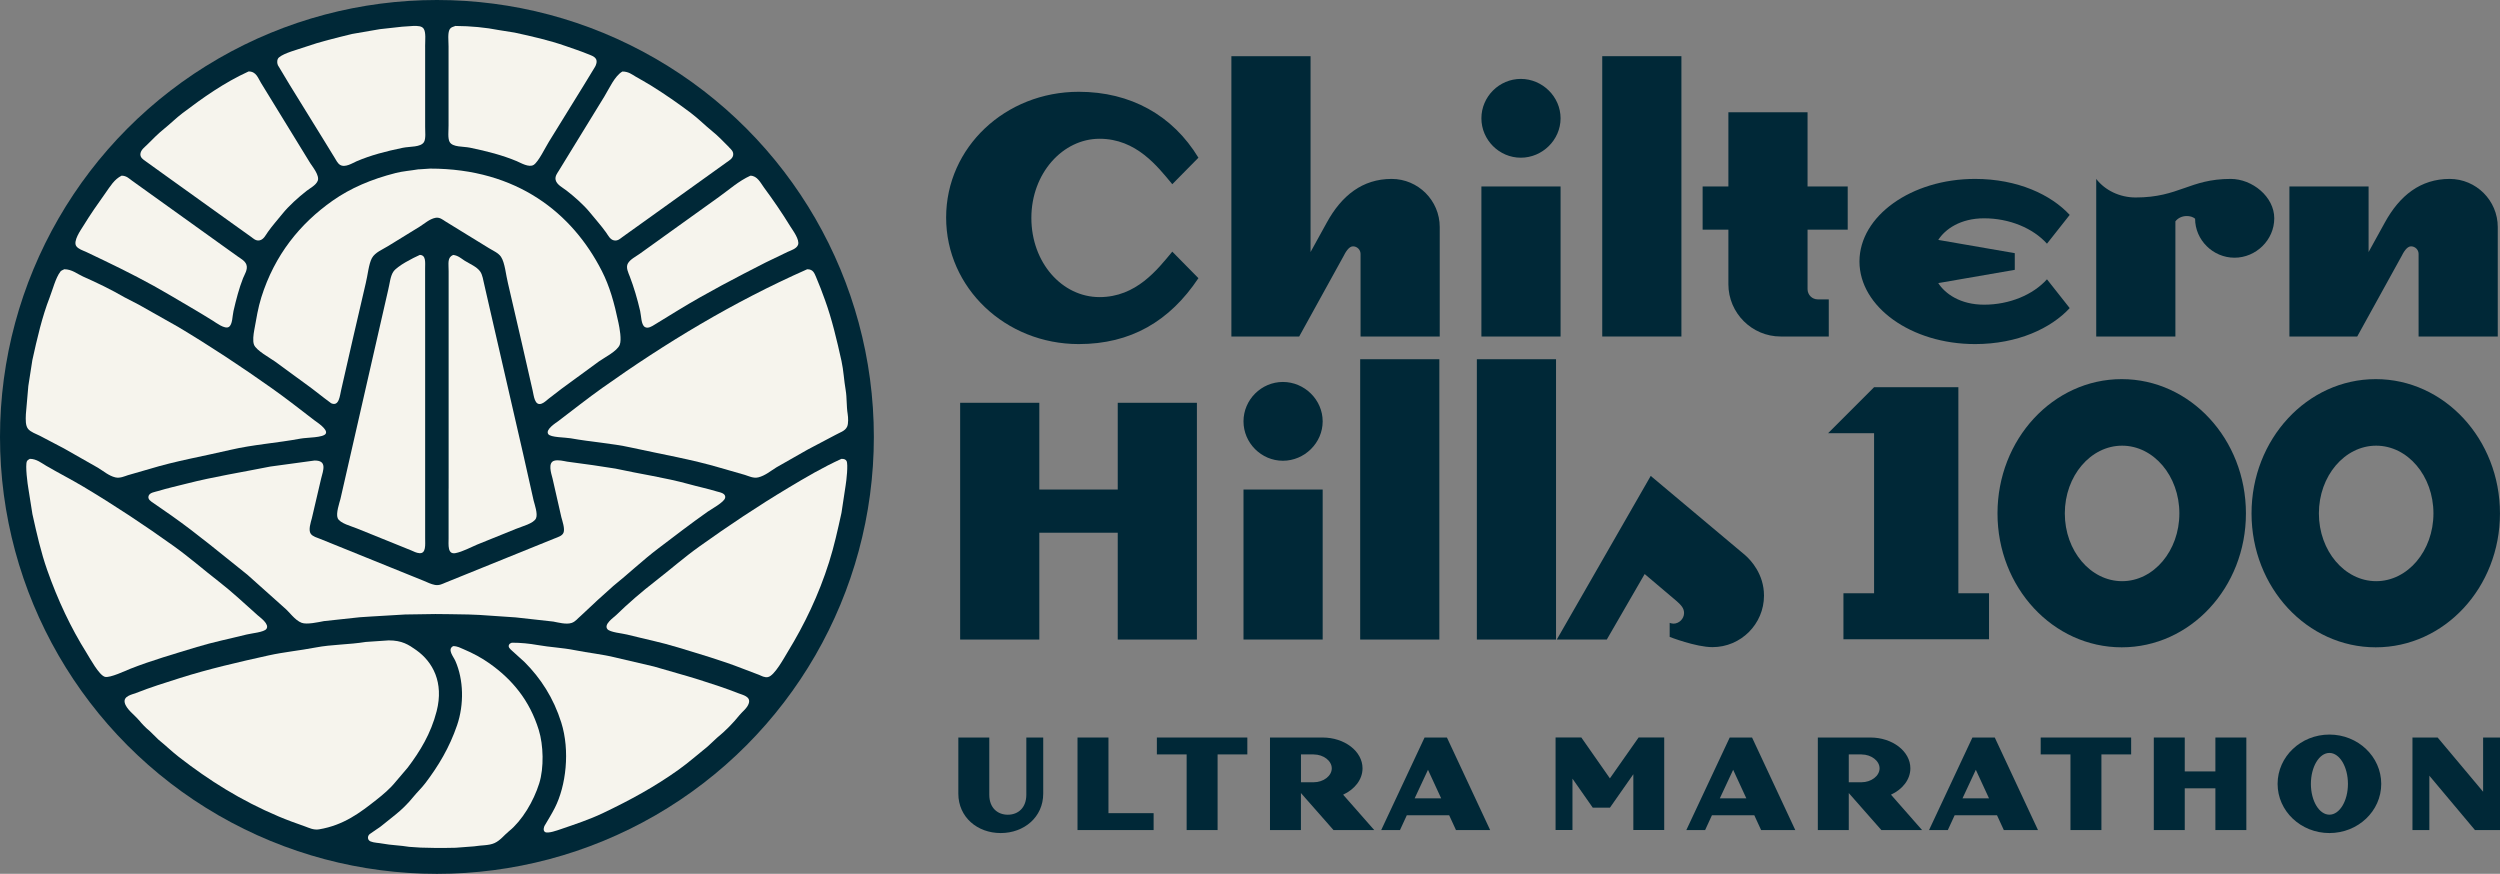 <?xml version="1.0" encoding="UTF-8"?><svg id="Layer_2" xmlns="http://www.w3.org/2000/svg" viewBox="0 0 659.95 230.67"><rect x="0" y="0" width="659.95" height="230.67" fill="#808080" stroke="none"/><defs><style>.cls-1{fill:#f6f4ed;fill-rule:evenodd;}.cls-1,.cls-2{stroke-width:0px;}.cls-2{fill:#002837;}</style></defs><g id="Layer_1-2"><path class="cls-2" d="M482.58,114.35l12.14-12.14h22.25v54.4h8.09v12.14h-38.43v-12.14h8.09v-42.26h-12.14Z"/><path class="cls-2" d="M560.09,170.88c-18.1,0-32.79-15.76-32.79-35.35s14.69-35.45,32.79-35.45,32.79,15.86,32.79,35.45-14.69,35.35-32.79,35.35ZM560.19,117.65c-8.3,0-15.12,7.98-15.12,17.88s6.81,17.89,15.12,17.89,15.12-7.98,15.12-17.89-6.81-17.88-15.12-17.88Z"/><path class="cls-2" d="M627.15,170.88c-18.1,0-32.79-15.76-32.79-35.35s14.69-35.45,32.79-35.45,32.79,15.86,32.79,35.45-14.69,35.35-32.79,35.35ZM627.26,117.65c-8.3,0-15.12,7.98-15.12,17.88s6.81,17.89,15.12,17.89,15.12-7.98,15.12-17.89-6.81-17.88-15.12-17.88Z"/><path class="cls-2" d="M290.26,78.43c9.7,0,15.3-7.3,19.2-12l6.9,7c-7.6,11.4-17.9,17.4-31.6,17.4-19.3,0-35-14.8-35-33.4s15.7-33.2,35-33.2c13.7,0,24.8,6.2,31.6,17.4l-6.9,7c-3.9-4.7-9.5-12-19.2-12s-18,9.1-18,20.9,8.1,20.9,18,20.9Z"/><path class="cls-2" d="M342.96,88.83h-17.9V14.83h20.9v51.7l4.3-7.8c3.9-7.1,9.4-11.5,17.1-11.5,7,0,12.7,5.7,12.7,12.7v28.9h-20.9v-21.8c0-1.1-.9-2-2-2s-2,1.6-2.5,2.6l-11.7,21.2Z"/><path class="cls-2" d="M401.46,41.63c-5.7,0-10.4-4.7-10.4-10.4s4.7-10.4,10.4-10.4,10.5,4.7,10.5,10.4-4.8,10.4-10.5,10.4ZM391.06,88.83v-39.6h20.9v39.6h-20.9Z"/><path class="cls-2" d="M422.96,88.83V14.83h20.9v74h-20.9Z"/><path class="cls-2" d="M479.86,79.03h2.9v9.8h-12.7c-7.6,0-13.8-6.2-13.8-13.8v-14.4h-6.8v-11.4h6.8v-19.6h20.9v19.6h10.6v11.4h-10.6v15.7c0,1.5,1.2,2.7,2.7,2.7Z"/><path class="cls-2" d="M521.36,90.83c-16.8,0-30.5-9.8-30.5-21.8s13.7-21.8,30.5-21.8c11.3,0,20.1,4.2,25,9.5l-6,7.6c-3.7-4.1-9.9-6.7-16.6-6.7-6.3,0-10.3,2.9-12.1,5.7l20.2,3.5v4.4l-20.2,3.5c1.8,2.8,5.8,5.7,12.1,5.7,6.7,0,12.9-2.6,16.6-6.7l6,7.6c-4.9,5.3-13.7,9.5-25,9.5Z"/><path class="cls-2" d="M589.86,68.03c-5.7,0-10.4-4.7-10.4-10.3-.6-.5-1.4-.7-2.2-.7-1.2,0-2.3.5-3,1.4,0-.1,0,30.4,0,30.4h-20.9v-41.6c2.3,3,6.2,4.9,10.4,4.9,11.5,0,14.2-4.9,25.1-4.9,5.7,0,11.5,4.7,11.5,10.4s-4.8,10.4-10.5,10.4Z"/><path class="cls-2" d="M622.26,88.83h-17.9v-39.6h20.9v17.3l4.3-7.8c3.9-7.1,9.4-11.5,17.1-11.5,7,0,12.7,5.7,12.7,12.7v28.9h-20.9v-21.8c0-1.1-.9-2-2-2s-2,1.6-2.5,2.6l-11.7,21.2Z"/><path class="cls-2" d="M295.06,168.83v-28.2h-20.7v28.2h-20.9v-62.5h20.9v22.9h20.7v-22.9h20.9v62.5h-20.9Z"/><path class="cls-2" d="M338.66,121.63c-5.7,0-10.4-4.7-10.4-10.4s4.7-10.4,10.4-10.4,10.5,4.7,10.5,10.4-4.8,10.4-10.5,10.4ZM328.26,168.83v-39.6h20.9v39.6h-20.9Z"/><path class="cls-2" d="M359.06,168.83v-74h20.9v74h-20.9Z"/><path class="cls-2" d="M389.86,168.83v-74h20.9v74h-20.9Z"/><path class="cls-2" d="M434.16,151.53l-10,17.3h-13.2l24.8-43.2,24.9,20.9c1.5,1.3,5,5,5,10.7,0,7.5-6.1,13.6-13.6,13.6-4.4,0-11.3-2.7-11.3-2.7v-3.7c.3.1.7.2,1,.2,1.5,0,2.8-1.3,2.8-2.8,0-1.3-.8-2.1-1.9-3.1l-8.5-7.2Z"/><path class="cls-2" d="M264.16,219.91c-6.18,0-11.18-4.22-11.18-10.4v-14.81h8.17v15.09c0,3.48,2.19,5.28,4.89,5.28s4.89-1.8,4.89-5.28v-15.09h4.46v14.81c0,6.18-5.04,10.4-11.22,10.4Z"/><path class="cls-2" d="M284.44,219.12v-24.43h8.17v19.97h11.92v4.46h-20.09Z"/><path class="cls-2" d="M321.42,199.15v19.97h-8.17v-19.97h-7.86v-4.46h23.88v4.46h-7.86Z"/><path class="cls-2" d="M362.77,219.12h-10.75l-8.6-9.77v9.77h-8.17v-24.43h13.88c5.82,0,10.55,3.64,10.55,8.13,0,2.97-2.07,5.55-5.12,6.96l8.21,9.34ZM346.79,199.15h-3.36v7.35h3.36c2.58,0,4.77-1.68,4.77-3.67s-2.19-3.67-4.77-3.67Z"/><path class="cls-2" d="M384.35,219.12l-1.8-3.91h-11.18l-1.8,3.91h-4.96l11.45-24.43h5.9l11.41,24.43h-9.03ZM376.96,203.21l-3.52,7.54h7l-3.48-7.54Z"/><path class="cls-2" d="M431.17,219.12v-14.74l-6.18,8.83h-4.53l-5.36-7.66v13.56h-4.46v-24.43h6.8l7.54,10.79,7.58-10.79h6.76v24.43h-8.17Z"/><path class="cls-2" d="M464.9,219.12l-1.8-3.91h-11.18l-1.8,3.91h-4.96l11.45-24.43h5.9l11.41,24.43h-9.03ZM457.52,203.21l-3.52,7.54h7l-3.48-7.54Z"/><path class="cls-2" d="M507.39,219.12h-10.75l-8.6-9.77v9.77h-8.17v-24.43h13.88c5.82,0,10.55,3.64,10.55,8.13,0,2.97-2.07,5.55-5.12,6.96l8.21,9.34ZM491.4,199.15h-3.36v7.35h3.36c2.58,0,4.77-1.68,4.77-3.67s-2.19-3.67-4.77-3.67Z"/><path class="cls-2" d="M528.97,219.12l-1.8-3.91h-11.18l-1.8,3.91h-4.96l11.45-24.43h5.9l11.41,24.43h-9.03ZM521.58,203.21l-3.52,7.54h7l-3.48-7.54Z"/><path class="cls-2" d="M554.73,199.15v19.97h-8.17v-19.97h-7.86v-4.46h23.88v4.46h-7.86Z"/><path class="cls-2" d="M584.82,219.12v-11.02h-8.09v11.02h-8.17v-24.43h8.17v8.95h8.09v-8.95h8.17v24.43h-8.17Z"/><path class="cls-2" d="M614.92,219.91c-7.54,0-13.68-5.79-13.68-12.98s6.14-13.02,13.68-13.02,13.68,5.82,13.68,13.02-6.14,12.98-13.68,12.98ZM614.92,198.76c-2.7,0-4.89,3.67-4.89,8.17s2.19,8.13,4.89,8.13,4.89-3.64,4.89-8.13-2.19-8.17-4.89-8.17Z"/><path class="cls-2" d="M653.34,219.12l-12.04-14.35v14.35h-4.46v-24.43h6.65l12,14.31v-14.31h4.46v24.43h-6.61Z"/><circle class="cls-2" cx="115.34" cy="115.34" r="115.34"/><path class="cls-1" d="M110.5,44.69c-2.08.36-4.12.49-6.04.98-6.41,1.63-11.92,3.98-16.64,7.3-8.64,6.07-15.33,14.35-18.84,25.53-.85,2.72-1.31,5.54-1.88,8.73-.18,1.02-.44,2.8-.04,3.79.6,1.51,4.18,3.45,5.59,4.45,3.25,2.38,6.5,4.76,9.75,7.14,1.07.83,2.15,1.66,3.22,2.49.6.45,1.2.9,1.8,1.35,2.14.98,2.29-2.13,2.65-3.55,1.03-4.53,2.07-9.06,3.1-13.58,1.13-4.87,2.26-9.74,3.39-14.6.49-1.92.77-5.07,1.63-6.61.83-1.49,2.81-2.25,4.24-3.14,2.79-1.71,5.57-3.43,8.36-5.14,1.22-.76,2.58-2.01,4.12-2.32,1.16-.24,1.99.52,2.61.9,1.84,1.13,3.67,2.26,5.51,3.39,2.01,1.24,4.02,2.47,6.04,3.71,1.07.67,2.48,1.24,3.18,2.28,1.06,1.59,1.3,4.88,1.84,6.97,1.24,5.34,2.47,10.69,3.71,16.03.94,4.11,1.88,8.21,2.81,12.32.31,1.24.48,4.18,2.41,3.43.72-.28,1.26-.87,1.84-1.31,1.13-.87,2.26-1.74,3.39-2.61,3.29-2.41,6.58-4.81,9.87-7.22,1.5-1.06,4.78-2.68,5.47-4.36.55-1.35-.04-4.47-.33-5.83-1.1-5.23-2.31-9.61-4.4-13.7-7.75-15.19-22.31-27-45.31-27-1.01.07-2.01.14-3.02.2Z"/><path class="cls-1" d="M146.52,142.09c-1.71.69-3.43,1.39-5.14,2.08-6.28,2.54-12.56,5.09-18.84,7.63-1.64.67-3.29,1.33-4.94,2-.72.29-1.62.82-2.77.61-1.07-.2-1.99-.68-2.9-1.06-1.71-.69-3.43-1.39-5.14-2.08-5.41-2.19-10.82-4.38-16.23-6.57-1.99-.8-3.97-1.6-5.96-2.41-.9-.37-2.05-.64-2.57-1.39-.69-.99.01-3.01.29-4.08.82-3.49,1.63-6.99,2.45-10.48.57-2.25,1.64-4.81-1.75-4.77-3.89.53-7.78,1.06-11.67,1.59-7.54,1.51-14.96,2.68-22.03,4.49-2.57.66-5.1,1.21-7.55,1.96-.93.28-2.2.4-2.53,1.26-.36.94.69,1.52,1.14,1.84,1.65,1.14,3.29,2.28,4.94,3.43,6.96,4.91,13.39,10.34,19.99,15.58,3.21,2.87,6.42,5.74,9.63,8.61,1.46,1.18,2.86,3.39,4.69,4.08,1.37.52,4.46-.18,5.87-.45,3.15-.34,6.31-.68,9.46-1.02,1.02-.07,2.04-.14,3.06-.2,2.98-.18,5.96-.35,8.93-.53.92-.01,1.85-.03,2.77-.04,1.74-.03,3.48-.05,5.22-.08,1.29.01,2.58.03,3.87.04,1.62.03,3.24.05,4.85.08.98.04,1.96.08,2.94.12,3.18.22,6.36.43,9.54.65,3.3.37,6.61.73,9.91,1.1,1.34.25,3.4.82,4.81.37,1.07-.34,1.63-1.21,2.41-1.84,1.51-1.41,3.02-2.83,4.53-4.24,1.36-1.22,2.72-2.45,4.08-3.67,4.01-3.22,7.75-6.79,11.87-9.91,4.31-3.27,8.6-6.57,13.05-9.71,1.02-.72,4.33-2.48,4.61-3.63.3-1.25-1.37-1.47-2.16-1.71-2.42-.74-4.95-1.26-7.46-1.96-6.19-1.71-12.77-2.64-19.33-4.08-1.96-.3-3.92-.6-5.87-.9-2.3-.31-4.6-.63-6.89-.94-.9-.16-2.36-.54-3.39-.24-1.73.5-.83,3.26-.45,4.69.78,3.4,1.55,6.8,2.32,10.2.24.94,1.01,3.08.57,4.12-.36.85-1.39,1.11-2.24,1.47Z"/><path class="cls-1" d="M112.22,81.81v-10.85c0-1.71.28-3.6-1.39-3.67-1.89.84-5.92,2.9-6.97,4.4-.85,1.22-.98,3.23-1.39,4.85-.79,3.45-1.58,6.91-2.37,10.36-2.46,10.78-4.92,21.56-7.38,32.34-.95,4.16-1.9,8.32-2.85,12.48-.29,1.09-1.24,3.84-.73,5.06.58,1.38,3.63,2.11,5.1,2.73,3.56,1.44,7.13,2.88,10.69,4.32,1.21.49,2.42.98,3.63,1.47.66.27,1.35.68,2.2.73,1.75.11,1.47-2.28,1.47-3.96v-60.28Z"/><path class="cls-1" d="M155.08,14.23c-1.89-.77-3.86-1.42-5.87-2.12-4.18-1.46-8.72-2.5-13.38-3.51-1.36-.22-2.72-.43-4.08-.65-3.57-.7-7.47-1.08-11.54-1.1-.69.29-1.15.29-1.51.9-.56.95-.29,3.12-.29,4.53v20.88c0,1.37-.24,3.39.29,4.32.81,1.42,3.54,1.13,5.38,1.51,4.53.93,8.55,1.98,12.32,3.55,1.05.44,3.24,1.78,4.49.98,1.26-.81,3.09-4.62,4-6.08,3.07-4.98,6.15-9.95,9.22-14.93.99-1.63,1.99-3.26,2.98-4.89.28-.48.61-1.4.24-2.04-.42-.74-1.41-1-2.24-1.35Z"/><path class="cls-1" d="M175.11,62.52c-2.07,1.48-4.13,2.96-6.2,4.45-1.03.73-2.48,1.44-3.14,2.53-.66,1.1.15,2.6.49,3.51,1.08,2.84,1.98,5.85,2.73,9.1.3,1.31.24,3.56,1.22,4.2.84.55,1.99-.24,2.53-.57,2.11-1.32,4.25-2.6,6.4-3.92,7.36-4.49,15.11-8.52,22.96-12.52,1.94-.94,3.89-1.88,5.83-2.81.97-.43,2.34-.85,2.73-1.84.53-1.34-1.44-3.93-1.96-4.77-2.25-3.68-4.61-7.1-7.1-10.48-.8-1.09-1.69-3.01-3.51-3.02-3.14,1.43-5.58,3.67-8.28,5.59-4.91,3.52-9.82,7.04-14.72,10.56Z"/><path class="cls-1" d="M118.42,128.96v13.09c0,1.78-.33,4.39,1.84,3.96,1.87-.37,3.96-1.52,5.67-2.24,3.43-1.39,6.85-2.77,10.28-4.16,1.5-.63,4.72-1.42,5.3-2.81.5-1.19-.39-3.64-.65-4.69-.9-4-1.8-7.99-2.69-11.99-2.98-12.96-5.96-25.92-8.93-38.87-.46-2.03-.92-4.05-1.39-6.08-.32-1.27-.45-2.59-1.1-3.51-.9-1.26-2.7-1.98-4.04-2.81-.91-.57-1.79-1.43-3.1-1.55-1.57.7-1.18,2.14-1.18,4.28v57.39Z"/><path class="cls-1" d="M143.83,217.84c-.29.49-.53,1.41.04,1.79.75.5,3.37-.48,4.12-.73,3.83-1.31,7.65-2.58,11.14-4.24,7.35-3.51,13.7-6.97,19.99-11.46,2.69-1.92,5.15-4.11,7.71-6.16.83-.78,1.66-1.55,2.49-2.32,2.11-1.7,4.21-3.84,5.91-5.96.79-.98,2.05-1.81,2.45-3.14.52-1.75-1.61-2.16-2.65-2.57-3.4-1.34-6.92-2.49-10.52-3.63-3.85-1.21-7.89-2.28-11.87-3.47-3.37-.79-6.74-1.58-10.12-2.37-3.54-.88-7.16-1.22-10.85-1.96-3.15-.63-6.46-.76-9.79-1.35-2.14-.38-4.38-.61-6.77-.61-.32.16-.58.2-.73.53-.35.63.33,1.14.61,1.43,1.16,1.05,2.31,2.09,3.47,3.14,4.27,4.27,7.67,9.49,9.71,15.99,2.33,7.44,1.27,16.64-1.71,22.51-.83,1.63-1.73,3.07-2.61,4.57Z"/><path class="cls-1" d="M192.49,38.9c-1.44-1.44-2.85-2.95-4.45-4.24-1.91-1.54-3.66-3.32-5.63-4.81-3.41-2.58-6.89-4.99-10.6-7.3-1.3-.81-2.65-1.53-4-2.32-1.02-.6-1.91-1.35-3.51-1.35-2.02,1.14-3.52,4.57-4.77,6.61-3.05,4.96-6.09,9.93-9.14,14.89-.96,1.58-1.93,3.15-2.9,4.73-.35.58-1.03,1.39-.82,2.37.28,1.28,1.9,2.07,2.81,2.77,2.03,1.56,4.65,3.86,6.24,5.83,1.42,1.76,2.96,3.44,4.28,5.3.54.75,1.03,1.86,2.08,2.08,1.03.21,1.73-.53,2.24-.9,1.67-1.2,3.34-2.39,5.02-3.59,6.01-4.31,12.02-8.62,18.03-12.93,1.5-1.07,2.99-2.15,4.49-3.22.63-.45,1.49-.93,1.67-1.79.21-1.03-.62-1.68-1.06-2.12Z"/><path class="cls-1" d="M223.77,109.3c-.35-2.16-.18-4.31-.53-6.32-.46-2.65-.55-5.17-1.1-7.67-1.26-5.69-2.54-11.09-4.36-16.11-.75-2.07-1.49-4.06-2.33-6-.47-1.08-.79-2.14-2.37-2.12-19.76,8.75-37.43,19.5-54.08,31.32-3.97,2.82-7.74,5.82-11.58,8.73-.66.5-3.53,2.25-2.69,3.47.62.9,4.47.84,5.91,1.1,5.39.98,10.8,1.3,15.99,2.45,8.08,1.78,16.05,3.13,23.62,5.38,2.13.61,4.27,1.22,6.4,1.84.94.29,2.22.96,3.51.65,1.81-.43,3.35-1.76,4.81-2.65,2.75-1.56,5.49-3.13,8.24-4.69,2.42-1.28,4.84-2.56,7.26-3.83,1.14-.67,2.66-1.02,3.18-2.28.32-.78.27-2.31.12-3.26Z"/><path class="cls-1" d="M36.64,190.06c.84,1.04,1.86,2.1,2.9,2.94.76.75,1.52,1.5,2.28,2.24,1.83,1.48,3.51,3.11,5.38,4.57,7.93,6.17,16.34,11.48,26.31,15.7,2.26.96,4.59,1.8,7.01,2.65.99.35,2.26,1.02,3.71.77,6.55-1.1,10.85-4.43,15.13-7.79,1.75-1.37,3.63-2.97,5.02-4.69,1.09-1.28,2.18-2.56,3.26-3.83,3.22-4.26,6.11-8.94,7.63-14.89,1.93-7.57-1-13-5.38-16.11-2.03-1.44-3.76-2.58-7.3-2.57-2.01.14-4.02.27-6.04.41-4.45.73-8.96.64-13.26,1.47-4.16.8-8.33,1.19-12.36,2.08-8.1,1.79-15.94,3.61-23.37,5.96-3.98,1.26-7.88,2.48-11.62,3.96-1.05.41-3.39.79-3.02,2.53.37,1.74,2.68,3.34,3.71,4.61Z"/><path class="cls-1" d="M97.82,222.12c.92.38,2.07.36,3.14.57,2.24.43,4.7.46,7.06.86,1.01.07,2.01.14,3.02.2,1.18.03,2.37.05,3.55.08h3.3c.79-.01,1.58-.03,2.37-.04,1.63-.12,3.26-.24,4.89-.37,1.91-.33,3.88-.18,5.38-.86,1.56-.7,2.58-2.13,3.83-3.14,3.44-2.77,6.51-7.89,7.99-12.64,1.28-4.09,1.11-10.1-.12-14.07-2.42-7.84-7.01-13.33-13.01-17.58-2.09-1.48-4.32-2.68-6.85-3.75-.81-.34-1.6-.81-2.73-.82-1.66.84.08,2.79.57,3.92,2.18,4.96,2.33,11.46.45,16.97-2.02,5.92-4.92,10.71-8.32,15.21-1.01,1.34-2.26,2.5-3.3,3.79-1.32,1.64-3,3.29-4.65,4.61-1.31,1.05-2.61,2.09-3.92,3.14-.95.65-1.9,1.31-2.85,1.96-.7.56-.65,1.6.2,1.96Z"/><path class="cls-1" d="M8.58,135.81c1.13,5.12,2.25,10.03,3.87,14.64,2.81,7.98,6.25,15.28,10.4,21.9.92,1.47,3.29,5.89,4.85,6.32,1.31.36,5.53-1.66,6.69-2.12,5.64-2.22,11.59-3.92,17.58-5.75,4.26-1.3,8.7-2.19,13.13-3.3,1.32-.33,4.58-.6,5.22-1.47.91-1.24-1.65-3.03-2.28-3.59-3.38-2.99-6.65-6.11-10.24-8.89-4.02-3.11-7.87-6.49-12.03-9.46-7.65-5.47-15.46-10.65-23.7-15.58-3.21-1.92-6.58-3.63-9.87-5.55-1.21-.7-2.55-1.83-4.32-1.84-.3.19-.62.32-.78.65-.48,1.06.17,6.04.41,7.34.35,2.23.71,4.46,1.06,6.69Z"/><path class="cls-1" d="M202.76,178.72c1.71-.36,4.27-5.14,5.22-6.69,4.35-7.11,8.14-14.95,10.89-23.66,1.31-4.14,2.27-8.46,3.26-12.97.37-2.42.73-4.84,1.1-7.26.2-1.13.71-5.64.24-6.44-.25-.43-.64-.58-1.35-.57-4.94,2.25-9.48,4.92-13.99,7.63-8.16,4.89-15.87,10.05-23.45,15.46-4.04,2.88-7.77,6.16-11.66,9.18-3.61,2.8-7.15,5.84-10.4,9.01-.64.63-3.3,2.38-2.28,3.67.66.84,3.88,1.1,5.18,1.43,4.53,1.14,9.06,2.05,13.42,3.39,5.78,1.77,11.51,3.42,16.97,5.55,1.5.57,2.99,1.14,4.49,1.71.6.24,1.42.77,2.37.57Z"/><path class="cls-1" d="M65.6,18.87c-6.48,2.97-12,6.9-17.38,10.97-1.69,1.28-3.21,2.8-4.85,4.12-1.63,1.31-3.1,2.81-4.57,4.28-.6.6-1.51,1.24-1.71,2.2-.24,1.14.8,1.72,1.35,2.12,1.7,1.22,3.4,2.45,5.1,3.67,6.1,4.38,12.21,8.76,18.31,13.13,1.48,1.06,2.96,2.12,4.45,3.18.51.36,1.25,1.15,2.28.9,1.06-.25,1.6-1.46,2.16-2.24,1.17-1.66,2.53-3.16,3.79-4.73,1.72-2.14,4.23-4.38,6.4-6.08.94-.73,2.46-1.48,2.94-2.65.57-1.39-1.39-3.75-1.96-4.65-2.46-4.01-4.92-8.02-7.38-12.03-1.88-3.06-3.75-6.12-5.63-9.18-.79-1.26-1.23-3.04-3.3-3.02Z"/><path class="cls-1" d="M112.22,12.27c0-1.53.27-3.81-.41-4.73-.51-.69-1.51-.71-2.73-.69-.98.07-1.96.14-2.94.2-1.96.22-3.92.43-5.87.65-2.43.42-4.87.84-7.3,1.26-4.3,1.06-8.49,2.05-12.4,3.43-1.96.69-5.55,1.59-6.93,2.77-.5.43-.59,1.34-.29,2.04,1.02,1.7,2.04,3.4,3.06,5.1,3.07,4.98,6.15,9.95,9.22,14.93.88,1.44,1.77,2.88,2.65,4.32.43.68.8,1.53,1.47,1.96,1.33.85,3.33-.48,4.4-.94,3.69-1.58,7.7-2.63,12.16-3.55,1.88-.39,4.79-.1,5.63-1.55.5-.87.29-2.74.29-4.04V12.27Z"/><path class="cls-1" d="M32.11,46.37c-1.95.97-2.99,2.79-4.2,4.49-2.05,2.87-4.08,5.78-5.96,8.85-.58.95-2.77,3.98-1.79,5.3.53.72,1.66,1.09,2.53,1.47,1.56.75,3.13,1.5,4.69,2.24,5.94,2.85,11.87,5.87,17.46,9.18,3.82,2.26,7.69,4.48,11.42,6.81.7.43,3.11,2.29,4.16,1.59.99-.66.91-2.87,1.22-4.2.71-3.06,1.46-5.98,2.53-8.69.34-.87,1.35-2.32.86-3.59-.37-.95-1.38-1.49-2.16-2.04-1.54-1.1-3.07-2.2-4.61-3.3-6.1-4.38-12.21-8.76-18.31-13.13-1.69-1.21-3.37-2.42-5.06-3.63-.79-.56-1.45-1.32-2.77-1.35Z"/><path class="cls-1" d="M15.92,71.74c-1.22,1.57-2.02,4.73-2.81,6.77-1.99,5.11-3.28,10.72-4.57,16.56-.35,2.27-.71,4.54-1.06,6.81-.22,2.49-.43,4.98-.65,7.46-.07,1.53-.11,3.01.57,3.87.68.86,2.13,1.32,3.14,1.84,2.12,1.11,4.24,2.23,6.36,3.34,2.99,1.7,5.98,3.4,8.97,5.1,1.4.84,2.85,2.12,4.57,2.53,1.23.29,2.42-.29,3.3-.57,1.93-.56,3.86-1.11,5.79-1.67,6.84-2.09,14.04-3.32,21.29-5.02,5.98-1.4,12.28-1.81,18.56-2.98,1.61-.3,6-.22,6.61-1.3.64-1.14-2.36-3.04-2.98-3.51-3.72-2.85-7.4-5.75-11.26-8.48-7.97-5.65-16.18-11.08-24.72-16.19-3.47-1.96-6.93-3.92-10.4-5.87-1.26-.65-2.53-1.31-3.79-1.96-3.46-2.01-7.2-3.82-10.93-5.47-1.49-.66-2.92-1.92-4.94-1.92-.42.23-.78.3-1.06.65Z"/></g></svg>